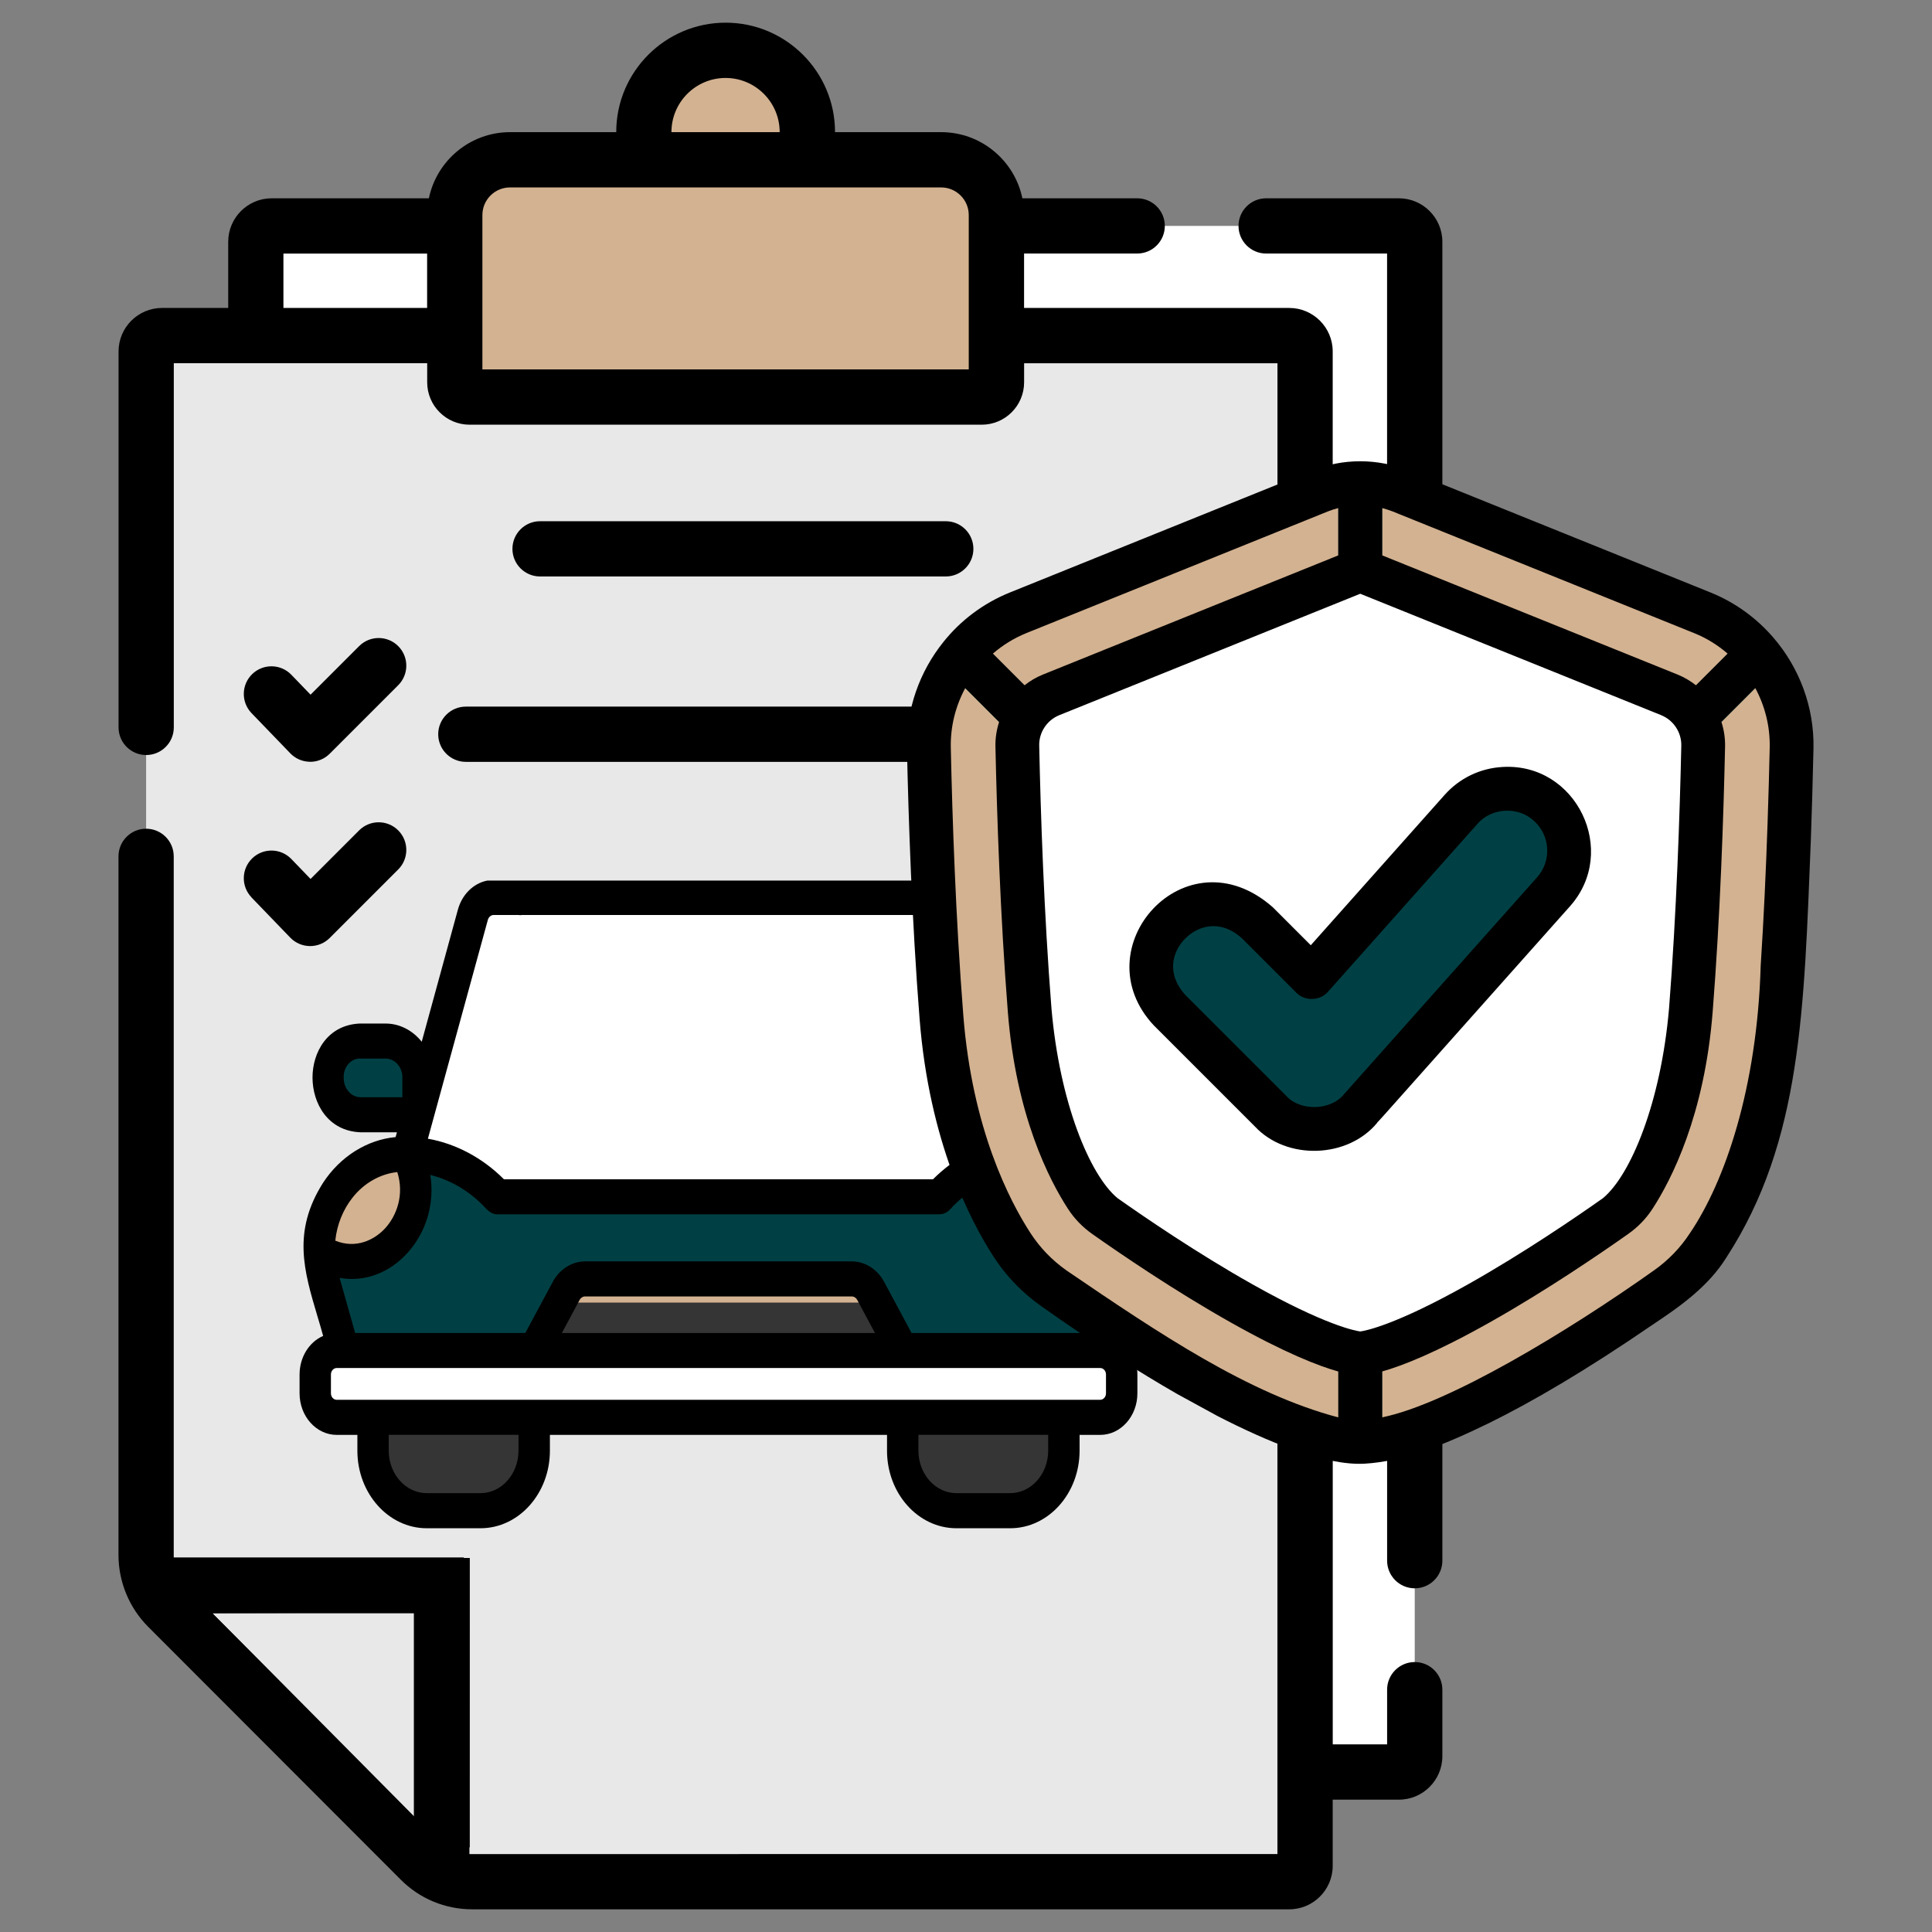 <?xml version="1.0" encoding="UTF-8"?>
<svg id="Layer_4" data-name="Layer 4" xmlns="http://www.w3.org/2000/svg" viewBox="0 0 512 512">
  <rect x="0" y="0" width="512" height="512" fill="#808080" stroke="none"/>
  <defs>
    <style>
      .cls-1 {
        fill: #d3b291;
      }

      .cls-1, .cls-2, .cls-3, .cls-4, .cls-5, .cls-6 {
        stroke-width: 0px;
      }

      .cls-2 {
        fill: #004044;
      }

      .cls-4 {
        fill: #fff;
      }

      .cls-5 {
        fill: #353535;
      }

      .cls-6 {
        fill: #e8e8e8;
      }
    </style>
  </defs>
  <path class="cls-4" d="m370.72,469.61h-231.05c-5.57,0-10.92-2.22-14.85-6.16l-50.89-50.97c-3.93-3.94-6.14-9.27-6.14-14.83V64.07c0-2.32,1.88-4.2,4.2-4.2h298.73c2.32,0,4.2,1.88,4.2,4.2v401.35c0,2.32-1.88,4.2-4.2,4.2Z"/>
  <path class="cls-1" d="m213.96,34.99c0-12.23-10.13-22.09-22.46-21.65-11.74.42-20.88,10.42-20.88,22.17v13.94h43.33v-14.46h0Z"/>
  <path class="cls-6" d="m335.36,101.29l6.73,389.34c0,2.32-1.88,4.2-4.2,4.2l-31.3,3.85H125.18c-2.82,0-5.58-.61-8.1-1.76l-4.2-66.03c0-2.16-1.75-3.91-3.91-3.91l-68.49-6.76c-1.15-2.51-1.76-5.27-1.76-8.09V93.13c0-2.31,1.88-4.2,4.2-4.2h280.47l7.77,8.16c2.32,0,4.2,1.88,4.2,4.2Z"/>
  <path class="cls-1" d="m260.16,105.22H124.43c-2.16,0-3.91-1.75-3.91-3.91v-44.33c0-8.09,6.56-14.65,14.65-14.65h114.25c8.09,0,14.65,6.56,14.65,14.65v44.32c0,2.16-1.75,3.91-3.91,3.91Z"/>
  <path class="cls-6" d="m341.66,88.93h-18.26v388.2c0,11.89-9.65,21.54-21.54,21.54h39.8c2.32,0,4.2-1.88,4.2-4.2V93.13c0-2.31-1.88-4.2-4.2-4.2h0Z"/>
  <path class="cls-6" d="m237.94,283.13h-90.28c-6.75,0-12.63,4.96-14.22,12.01l-10.52,46.59,69.88,11.08,69.88-11.08-10.52-46.59c-1.59-7.05-7.47-12.01-14.22-12.01h0Z"/>
  <path class="cls-4" d="m117.08,424.13v72.79c-2.12-.96-4.05-2.3-5.72-3.97l-66.92-67c-1.66-1.67-3-3.6-3.96-5.72h62.02l5.81-1.79,4.87,1.79c2.16,0,3.91,1.75,3.91,3.91h0Z"/>
  <path class="cls-3" d="m250.64,152.77c4.04,0,7.32-3.28,7.32-7.32s-3.28-7.32-7.32-7.32h-107.52c-4.04,0-7.32,3.28-7.32,7.32s3.28,7.32,7.32,7.32h107.52Z"/>
  <path class="cls-3" d="m445.64,164.8h0s-12.3-2.05-12.3-2.05c-18.01-3-35.16-8.94-51.1-17.67v-81.01c0-6.35-5.17-11.52-11.52-11.52h-35.18c-4.04,0-7.32,3.28-7.32,7.32s3.28,7.32,7.32,7.32h32.05v69.15c-4.33-3.26-10.12-3.15-14.41.1v-43.31c0-6.35-5.17-11.52-11.52-11.52h-70.27v-14.42h29.98c4.04,0,7.32-3.28,7.32-7.32s-3.28-7.32-7.32-7.32h-30.43c-2.06-9.99-10.93-17.53-21.52-17.53h-28.13v-.02c0-15.99-13-28.99-28.99-28.99s-28.99,13-28.99,28.99v.02h-28.13c-10.59,0-19.46,7.54-21.52,17.53h-41.66c-6.35,0-11.52,5.17-11.52,11.52v17.54h-17.54c-6.35,0-11.52,5.17-11.52,11.52v99.64c0,4.04,3.28,7.32,7.32,7.32s7.32-3.28,7.32-7.32v-96.51h67.15v5.06c0,6.19,5.04,11.23,11.23,11.23h135.73c6.19,0,11.23-5.04,11.23-11.23v-5.05h67.14v48.92c-15.88,8.68-32.98,14.58-50.92,17.57l-12.3,2.05c-5.44.91-9.38,5.56-9.38,11.08v11.37H123.45c-4.04,0-7.32,3.28-7.32,7.32s3.28,7.32,7.32,7.32h142.47v34.18h-105.17c-4.04,0-7.32,3.28-7.32,7.32s3.28,7.32,7.32,7.32h105.21c.84,39.3,20.95,75.23,54.17,96.49l18.4,11.77v132.37H124.4l.04-78.46h-37.12s-41.28,0-41.28,0v-185.95c0-4.04-3.28-7.32-7.32-7.32s-7.32,3.28-7.32,7.32v185.19c0,7.06,2.86,13.98,7.86,18.98l66.92,67c5.07,5.09,11.82,7.88,19,7.88h216.48c6.35,0,11.52-5.17,11.52-11.52v-17.54h17.54c6.35,0,11.52-5.17,11.52-11.52v-17.63c0-4.04-3.28-7.32-7.32-7.32s-7.32,3.28-7.32,7.32v14.5h-14.41v-93.93l1.47.94c3.98,2.58,9.16,2.25,12.94-.54v44.85c0,4.04,3.28,7.32,7.32,7.32s7.32-3.28,7.32-7.32v-54.27l18.81-12.1c33.79-21.74,53.97-58.71,53.97-98.89v-72.47c0-5.51-3.95-10.17-9.38-11.08ZM113.19,81.61h-38.08v-14.41h38.08v14.41Zm64.75-46.61c0-7.91,6.43-14.34,14.34-14.34s14.34,6.43,14.34,14.34v.02h-28.69v-.02Zm78.79,62.9H127.84v-40.91c0-4.04,3.29-7.32,7.32-7.32h114.25c4.04,0,7.32,3.29,7.32,7.32v40.91ZM109.75,480.97l-53.37-53.43h53.37v53.43Zm330.62-232.63c0,35.18-17.66,67.54-47.25,86.57l-32.43,20.86-32.67-20.9c-29.72-19.01-47.46-51.43-47.46-86.71v-69.4l9.45-1.57c22.45-3.74,43.68-11.66,63.1-23.54l7.36-4.5,7.36,4.5c19.42,11.88,40.64,19.8,63.1,23.54l9.45,1.57v69.57Z"/>
  <path class="cls-3" d="m66.65,237.83l10.27,10.65c1.36,1.42,3.24,2.22,5.21,2.24h.07c1.94,0,3.8-.77,5.18-2.15l18.15-18.15c2.86-2.86,2.86-7.5,0-10.36-2.86-2.86-7.5-2.86-10.36,0l-12.87,12.87-5.09-5.28c-2.81-2.91-7.44-3-10.36-.19-2.91,2.81-3,7.45-.19,10.36Z"/>
  <path class="cls-3" d="m82.13,201.89h.07c1.94,0,3.8-.77,5.18-2.15l18.15-18.15c2.86-2.86,2.86-7.5,0-10.36-2.86-2.86-7.5-2.86-10.36,0l-12.87,12.87-5.09-5.28c-2.81-2.91-7.44-3-10.36-.19-2.91,2.81-3,7.44-.19,10.36l10.27,10.65c1.36,1.42,3.24,2.22,5.21,2.24h0Z"/>
  <g>
    <path class="cls-4" d="m131.91,317.17h0s116.98,0,116.98,0h0c6.42-7.05,15-11.07,23.98-11.28l-17.37-63.44c-.75-2.74-3.02-4.61-5.58-4.61h-119.03c-2.57,0-4.83,1.87-5.58,4.61l-17.37,63.44c8.98.22,17.56,4.24,23.98,11.28h0Z"/>
    <path class="cls-2" d="m289.73,357.91l5.43-19.23c4.59-16.26-6.27-32.81-21.52-32.81h0c-9.25,0-18.14,4.06-24.74,11.3h0s-116.98,0-116.98,0h0c-6.6-7.24-15.49-11.3-24.74-11.3h0c-15.25,0-26.11,16.56-21.52,32.81l5.43,19.23h198.65Z"/>
    <path class="cls-2" d="m291.57,345.18H89.24c-.58,0-1.16.03-1.73.1l3.56,12.63h198.65l3.56-12.63c-.57-.06-1.14-.1-1.73-.1Z"/>
    <path class="cls-1" d="m110.16,315.28c0-3.42-.81-6.62-2.23-9.4-.25,0-.51-.02-.76-.02h0c-13.05,0-22.87,12.12-22.57,25.8,2.52,1.65,5.44,2.6,8.57,2.6,9.38,0,16.98-8.5,16.98-18.98Z"/>
    <path class="cls-1" d="m270.65,315.28c0-3.42.81-6.62,2.23-9.4.25,0,.51-.02.76-.02h0c13.05,0,22.87,12.12,22.57,25.8-2.52,1.65-5.44,2.6-8.57,2.6-9.38,0-16.98-8.5-16.98-18.98h0Z"/>
    <path class="cls-1" d="m239.23,357.91l-8.48-15.81c-1.05-1.97-2.95-3.17-5.01-3.17h-70.68c-2.05,0-3.95,1.2-5.01,3.17l-8.48,15.81h97.65Z"/>
    <path class="cls-2" d="m95.36,275.89h6.82c4.76,0,8.62,4.32,8.62,9.63v9.89h-15.24c-4.76,0-8.62-4.32-8.62-9.63v-.48c0-5.19,3.77-9.41,8.42-9.41Z"/>
    <path class="cls-2" d="m285.25,295.42h-15.24v-9.89c0-5.32,3.86-9.63,8.62-9.63h6.82c4.65,0,8.42,4.22,8.42,9.41v.48c0,5.32-3.86,9.63-8.62,9.63h0Z"/>
    <path class="cls-5" d="m141.58,357.91h97.65l-6.82-12.72h-84l-6.82,12.72Z"/>
    <path class="cls-4" d="m89.24,357.91h202.33c3.14,0,5.69,2.85,5.69,6.36v4.98c0,3.51-2.55,6.36-5.69,6.36H89.24c-3.14,0-5.69-2.85-5.69-6.36v-4.98c0-3.51,2.55-6.36,5.69-6.36Z"/>
    <g>
      <path class="cls-5" d="m98.87,375.61h42.71v8.84c0,8.78-6.38,15.9-14.23,15.9h-14.25c-7.85,0-14.23-7.13-14.23-15.9v-8.84Z"/>
      <path class="cls-5" d="m267.71,400.35h-14.25c-7.85,0-14.23-7.13-14.23-15.9v-8.84h42.71v8.84c0,8.78-6.38,15.9-14.23,15.9Z"/>
    </g>
    <path class="cls-3" d="m295.17,354.03c.5-1.8,1.02-3.55,1.53-5.26,3.58-12.03,6.67-22.41-1.51-35.33-4.51-6.94-11.64-11.41-19.21-12.1l-.35-1.27h9.66c8.71-.32,12.69-7.73,12.71-14.48.02-6.65-3.89-13.97-12.55-14.34h-6.82c-3.7,0-7.17,1.8-9.57,4.83l-9.58-34.99c-1.09-3.98-4.02-6.93-7.66-7.7l-.18-.03h-122.4l-.24.03c-3.63.77-6.57,3.72-7.66,7.7l-9.58,34.99c-2.4-3.03-5.87-4.83-9.57-4.83h-6.87c-8.62.39-12.52,7.71-12.5,14.35.02,6.74,4.01,14.15,12.75,14.47h9.62l-.35,1.27c-7.57.7-14.7,5.17-19.23,12.12-8.17,12.89-5.07,23.3-1.49,35.34.51,1.7,1.03,3.44,1.52,5.23-3.74,1.63-6.25,5.65-6.25,10.24v4.98c0,6.07,4.42,11.01,9.85,11.01h5.47v4.19c0,11.33,8.25,20.55,18.38,20.55h14.25c10.14,0,18.39-9.22,18.39-20.55v-4.19h89.34v4.19c0,11.33,8.25,20.55,18.39,20.55h14.25c10.14,0,18.39-9.22,18.39-20.55v-4.19h5.47c5.43,0,9.85-4.94,9.85-11.01v-4.98c0-4.59-2.51-8.61-6.25-10.24Zm-17.39,26.22v4.19c0,6.21-4.52,11.26-10.07,11.26h-14.25c-5.55,0-10.07-5.05-10.07-11.26v-4.19h34.4Zm-3.62-89.48v-5.25c0-2.75,2-4.99,4.47-4.99h6.82c2.35,0,4.26,2.14,4.27,4.86.08,1.4-.37,2.79-1.23,3.82-.85,1.01-1.99,1.56-3.21,1.56h-11.11Zm-186.46,73.49c0-.95.69-1.72,1.53-1.72h202.33c.85,0,1.54.77,1.54,1.72v4.98c0,.95-.69,1.72-1.54,1.72h-159.63c-14.23,0-38.24,0-42.7,0-.85,0-1.53-.77-1.53-1.72v-4.98Zm26.33-52.89c5.15,1.28,9.91,4.01,13.86,7.96.14.14.27.29.41.43.83.9,1.97,2.13,3.61,2.05h116.98c1.1,0,2.14-.47,2.91-1.33,4.11-4.52,9.36-7.7,14.96-9.11-1.17,7.43.97,14.96,5.93,20.53,4.9,5.5,11.53,7.93,18.11,6.76l-4.12,14.6h-45.1l-7.27-13.56c-1.8-3.35-5.08-5.42-8.57-5.42h-70.68c-3.49,0-6.77,2.08-8.57,5.42l-7.27,13.55h-45.1l-4.12-14.6c6.58,1.18,13.21-1.26,18.11-6.75,4.96-5.57,7.1-13.1,5.93-20.53Zm133.21,1.15h-113.69c-5.64-5.66-12.73-9.44-20.15-10.75,2.6-9.47,14.85-54.2,15.88-57.97h0c.2-.74.78-1.26,1.46-1.32h6.74c.26.08.49.07.68.01h111.98c.65.09,1.2.59,1.39,1.31l6.4,23.37c3.77,13.77,8.06,29.42,9.48,34.6-7.42,1.31-14.51,5.09-20.15,10.75Zm-93.63,31.96c.3-.56.85-.91,1.44-.91h70.68c.59,0,1.14.35,1.44.91l4.71,8.78h-82.98l4.71-8.78Zm125.02-19.05c-2.86-3.16-5.1-8.65-3.15-14.81.06,0,.12.01.18.02,8.26.85,15.37,8.88,16.26,18.15-5.5,2.25-10.43-.19-13.3-3.36Zm-185.15-8.11h0c3.02-3.81,7.28-6.22,11.81-6.71,1.95,6.17-.29,11.65-3.15,14.82s-7.79,5.6-13.28,3.36c.43-4.22,2.05-8.26,4.62-11.47Zm13.15-31.8v5.25h-11.08c-2.46,0-4.46-2.24-4.46-5.09-.08-1.34.35-2.68,1.18-3.66.81-.96,1.9-1.49,3.07-1.49h6.84c2.46,0,4.46,2.24,4.46,4.99Zm30.78,94.73v4.19c0,6.21-4.52,11.26-10.07,11.26h-14.25c-5.55,0-10.07-5.05-10.07-11.26v-4.19h34.4Z"/>
  </g>
  <g>
    <g>
      <path class="cls-1" d="m349.73,130.21c6.89-2.78,14.59-2.78,21.48,0l79.97,32.27c14.55,5.87,23.95,20.13,23.61,35.81-.41,19.03-1.32,45.83-3.34,71.34-2.43,30.72-12.31,50.51-18.77,60.44-2.91,4.47-6.66,8.32-11.01,11.4-15.21,10.74-59.56,40.71-81.21,40.71s-66-29.97-81.21-40.71c-4.35-3.08-8.1-6.93-11.01-11.4-6.46-9.92-16.34-29.72-18.77-60.44-2.01-25.51-2.93-52.31-3.34-71.34-.34-15.69,9.06-29.94,23.61-35.81l79.97-32.27Z"/>
      <path class="cls-1" d="m360.47,370.57c-12.08,0-41.33-15.15-74.51-38.58-3.21-2.27-5.89-5.04-7.98-8.25-5.35-8.22-14.66-26.3-16.92-55.02-2.02-25.58-2.91-52.56-3.3-70.68-.23-10.79,6.34-20.76,16.35-24.8l79.97-32.27c2.04-.82,4.19-1.24,6.4-1.24s4.35.42,6.4,1.24l79.97,32.27c10.01,4.04,16.58,14,16.35,24.8-.39,18.12-1.28,45.09-3.31,70.68-2.27,28.72-11.58,46.8-16.92,55.02-2.09,3.21-4.77,5.98-7.98,8.25-33.18,23.44-62.42,38.58-74.51,38.58Z"/>
      <g>
        <path class="cls-2" d="m360.47,178.11c3.21,0,5.8-2.6,5.8-5.8v-43.59c-3.83-.79-7.78-.79-11.61,0v43.59c0,3.21,2.6,5.8,5.8,5.8Z"/>
        <path class="cls-2" d="m284.57,194.73s-14.8-14.8-25.6-25.6c-2.95,2.59-5.46,5.62-7.46,8.96l24.86,24.86c5.58,5.25,13.47-2.61,8.21-8.21Z"/>
        <path class="cls-2" d="m461.98,169.13l-26.7,26.7c-2.27,2.27-2.27,5.94,0,8.21,2.27,2.27,5.94,2.27,8.21,0l25.95-25.95c-2-3.34-4.51-6.37-7.46-8.96Z"/>
        <path class="cls-2" d="m360.47,340.09c-3.21,0-5.8,2.6-5.8,5.8v35.68c2.07.38,4.02.6,5.8.6s3.74-.22,5.8-.6v-35.68c0-3.21-2.6-5.8-5.8-5.8h0Z"/>
      </g>
      <path class="cls-4" d="m360.47,358.73c-.32,0-8.14-.15-31.52-13.31-14.82-8.34-29.02-18.06-36.16-23.1-1.98-1.4-3.62-3.09-4.89-5.04-4.73-7.28-12.99-23.39-15.05-49.5-2-25.3-2.88-52.04-3.27-70.01-.13-5.9,3.47-11.35,8.95-13.57l79.97-32.27c.63-.25,1.29-.38,1.97-.38s1.34.13,1.97.38l79.97,32.27c5.48,2.21,9.08,7.66,8.95,13.57-.39,17.97-1.27,44.7-3.27,70.01-2.06,26.11-10.31,42.22-15.05,49.5-1.27,1.94-2.91,3.64-4.89,5.04-7.14,5.05-21.34,14.76-36.16,23.1-23.38,13.16-31.2,13.31-31.52,13.31h0Z"/>
      <path class="cls-2" d="m411.69,236.41l-51.11,57.42c-5.96,6.97-17.51,7.31-23.87.68l-26.73-26.73c-14.79-16.01,7.23-37.99,23.21-23.21l14.42,14.43,39.56-44.42c6.03-6.77,16.4-7.37,23.17-1.35,6.77,6.04,7.37,16.41,1.34,23.17Z"/>
    </g>
    <path class="cls-3" d="m305.89,271.86c.77.77,25.55,25.55,26.67,26.67,8.4,9.01,24.61,8.5,32.42-.99l-.03-.02c.59-.61,1.28-1.38,2.15-2.35l48.92-54.95c13.1-14.65,1.72-38.17-17.88-36.96-5.92.34-11.36,2.97-15.31,7.41l-35.46,39.83-10.08-10.08c-23.06-20.32-50.9,10.84-31.4,31.45Zm8.25-23.17c3.31-3.31,9.22-5.27,15.03.02l14.34,14.34c2.24,2.35,6.33,2.22,8.44-.24,0,0,39.55-44.43,39.55-44.43,3.7-4.34,10.79-4.76,14.98-.87h0c4.37,3.89,4.76,10.61.87,14.98-.08.1-50.81,57.07-51.2,57.51-3.47,4.32-11.54,4.55-15.26.44-.25-.28-26.44-26.42-26.68-26.68-5.36-5.83-3.39-11.76-.07-15.08Z"/>
    <path class="cls-3" d="m480.27,210.85c.13-4.48.24-8.69.32-12.49.23-10.91-3.7-21.34-10.59-29.34-4.44-5.17-10.1-9.34-16.65-11.99l-79.97-32.27c-8.33-3.36-17.5-3.36-25.82,0l-79.97,32.27c-7,2.84-13.02,7.38-17.58,13.1-6.3,7.84-9.89,17.8-9.66,28.22.4,18.36,1.3,45.69,3.35,71.67,2.57,32.56,13.44,53.54,19.69,63.14,3.29,5.06,7.51,9.43,12.53,12.98,14.03,9.91,25.98,17.51,36.15,23.34l10.69,5.84c12.68,6.5,28.26,13.18,38.9,12.57,10.08-.59,20.61-4.76,32.97-10.77,11.25-5.54,25.47-13.81,43.3-26.04,7.45-4.94,14.86-10.21,19.63-17.91,19.95-30.74,20.52-65.82,22.33-110.55m-10.9-24.52c-.13,5.91-.31,12.76-.57,20.19-.43,12.58-1.01,25.13-1.82,37.67-.96,32.42-9.49,57.21-18.78,70.88-2.49,3.82-5.68,7.13-9.49,9.82-23.12,16.4-54.68,35.43-72.05,38.95v-12.16c5.22-1.46,14.14-4.91,28.56-13.03,15.04-8.47,29.43-18.31,36.66-23.42,2.58-1.82,4.73-4.05,6.4-6.61,5.04-7.74,13.81-24.82,15.97-52.21,2.01-25.44,2.9-52.29,3.29-70.34.05-2.26-.3-4.47-.98-6.56l8.97-8.97c2.57,4.76,3.96,10.18,3.84,15.78Zm-102.71-63.46c.93.25,1.86.53,2.76.89l79.97,32.27c3.28,1.32,6.24,3.18,8.83,5.42l-8.39,8.39c-1.46-1.15-3.09-2.12-4.86-2.84l-78.3-31.59v-12.54Zm73.96,54.9c3.26,1.31,5.39,4.55,5.32,8.06-.39,17.9-1.27,44.51-3.25,69.67-2.15,24.88-10.13,44.13-17.5,50.25-7.05,4.98-21.07,14.57-35.66,22.78-19.5,10.98-27.45,12.39-28.67,12.55-1.22-.16-9.17-1.57-28.67-12.55-14.59-8.21-28.6-17.8-35.66-22.78-7.38-6.13-15.34-25.37-17.5-50.25-1.99-25.16-2.87-51.78-3.25-69.68-.08-3.51,2.06-6.74,5.32-8.06l79.76-32.18,79.76,32.18Zm-168.3-21.74l79.97-32.27c.91-.37,1.83-.65,2.76-.89v12.54l-78.3,31.59c-1.78.72-3.4,1.68-4.86,2.84l-8.39-8.39c2.59-2.24,5.56-4.09,8.83-5.42Zm10.68,168.87c-3.81-2.69-7-6-9.49-9.82-5.65-8.68-15.48-27.73-17.84-57.73-2.03-25.71-2.93-52.81-3.32-71.01-.12-5.6,1.27-11.02,3.84-15.78l8.97,8.97c-.67,2.09-1.03,4.3-.98,6.56.39,18.05,1.28,44.91,3.29,70.34,2.16,27.39,10.93,44.47,15.97,52.21,1.67,2.56,3.82,4.79,6.4,6.61,7.24,5.11,21.63,14.95,36.66,23.42,14.42,8.12,23.34,11.57,28.56,13.03v12.16c-23.81-6.29-47.51-22.23-72.05-38.95Z"/>
  </g>
  <polygon class="cls-6" points="56.39 427.54 110.42 427.26 110.44 482.06 56.39 427.54"/>
  <rect class="cls-3" x="40.48" y="412.74" width="82.43" height="14.8"/>
  <rect class="cls-3" x="78.75" y="443.83" width="76.68" height="14.8" transform="translate(-334.15 568.32) rotate(-90)"/>
</svg>